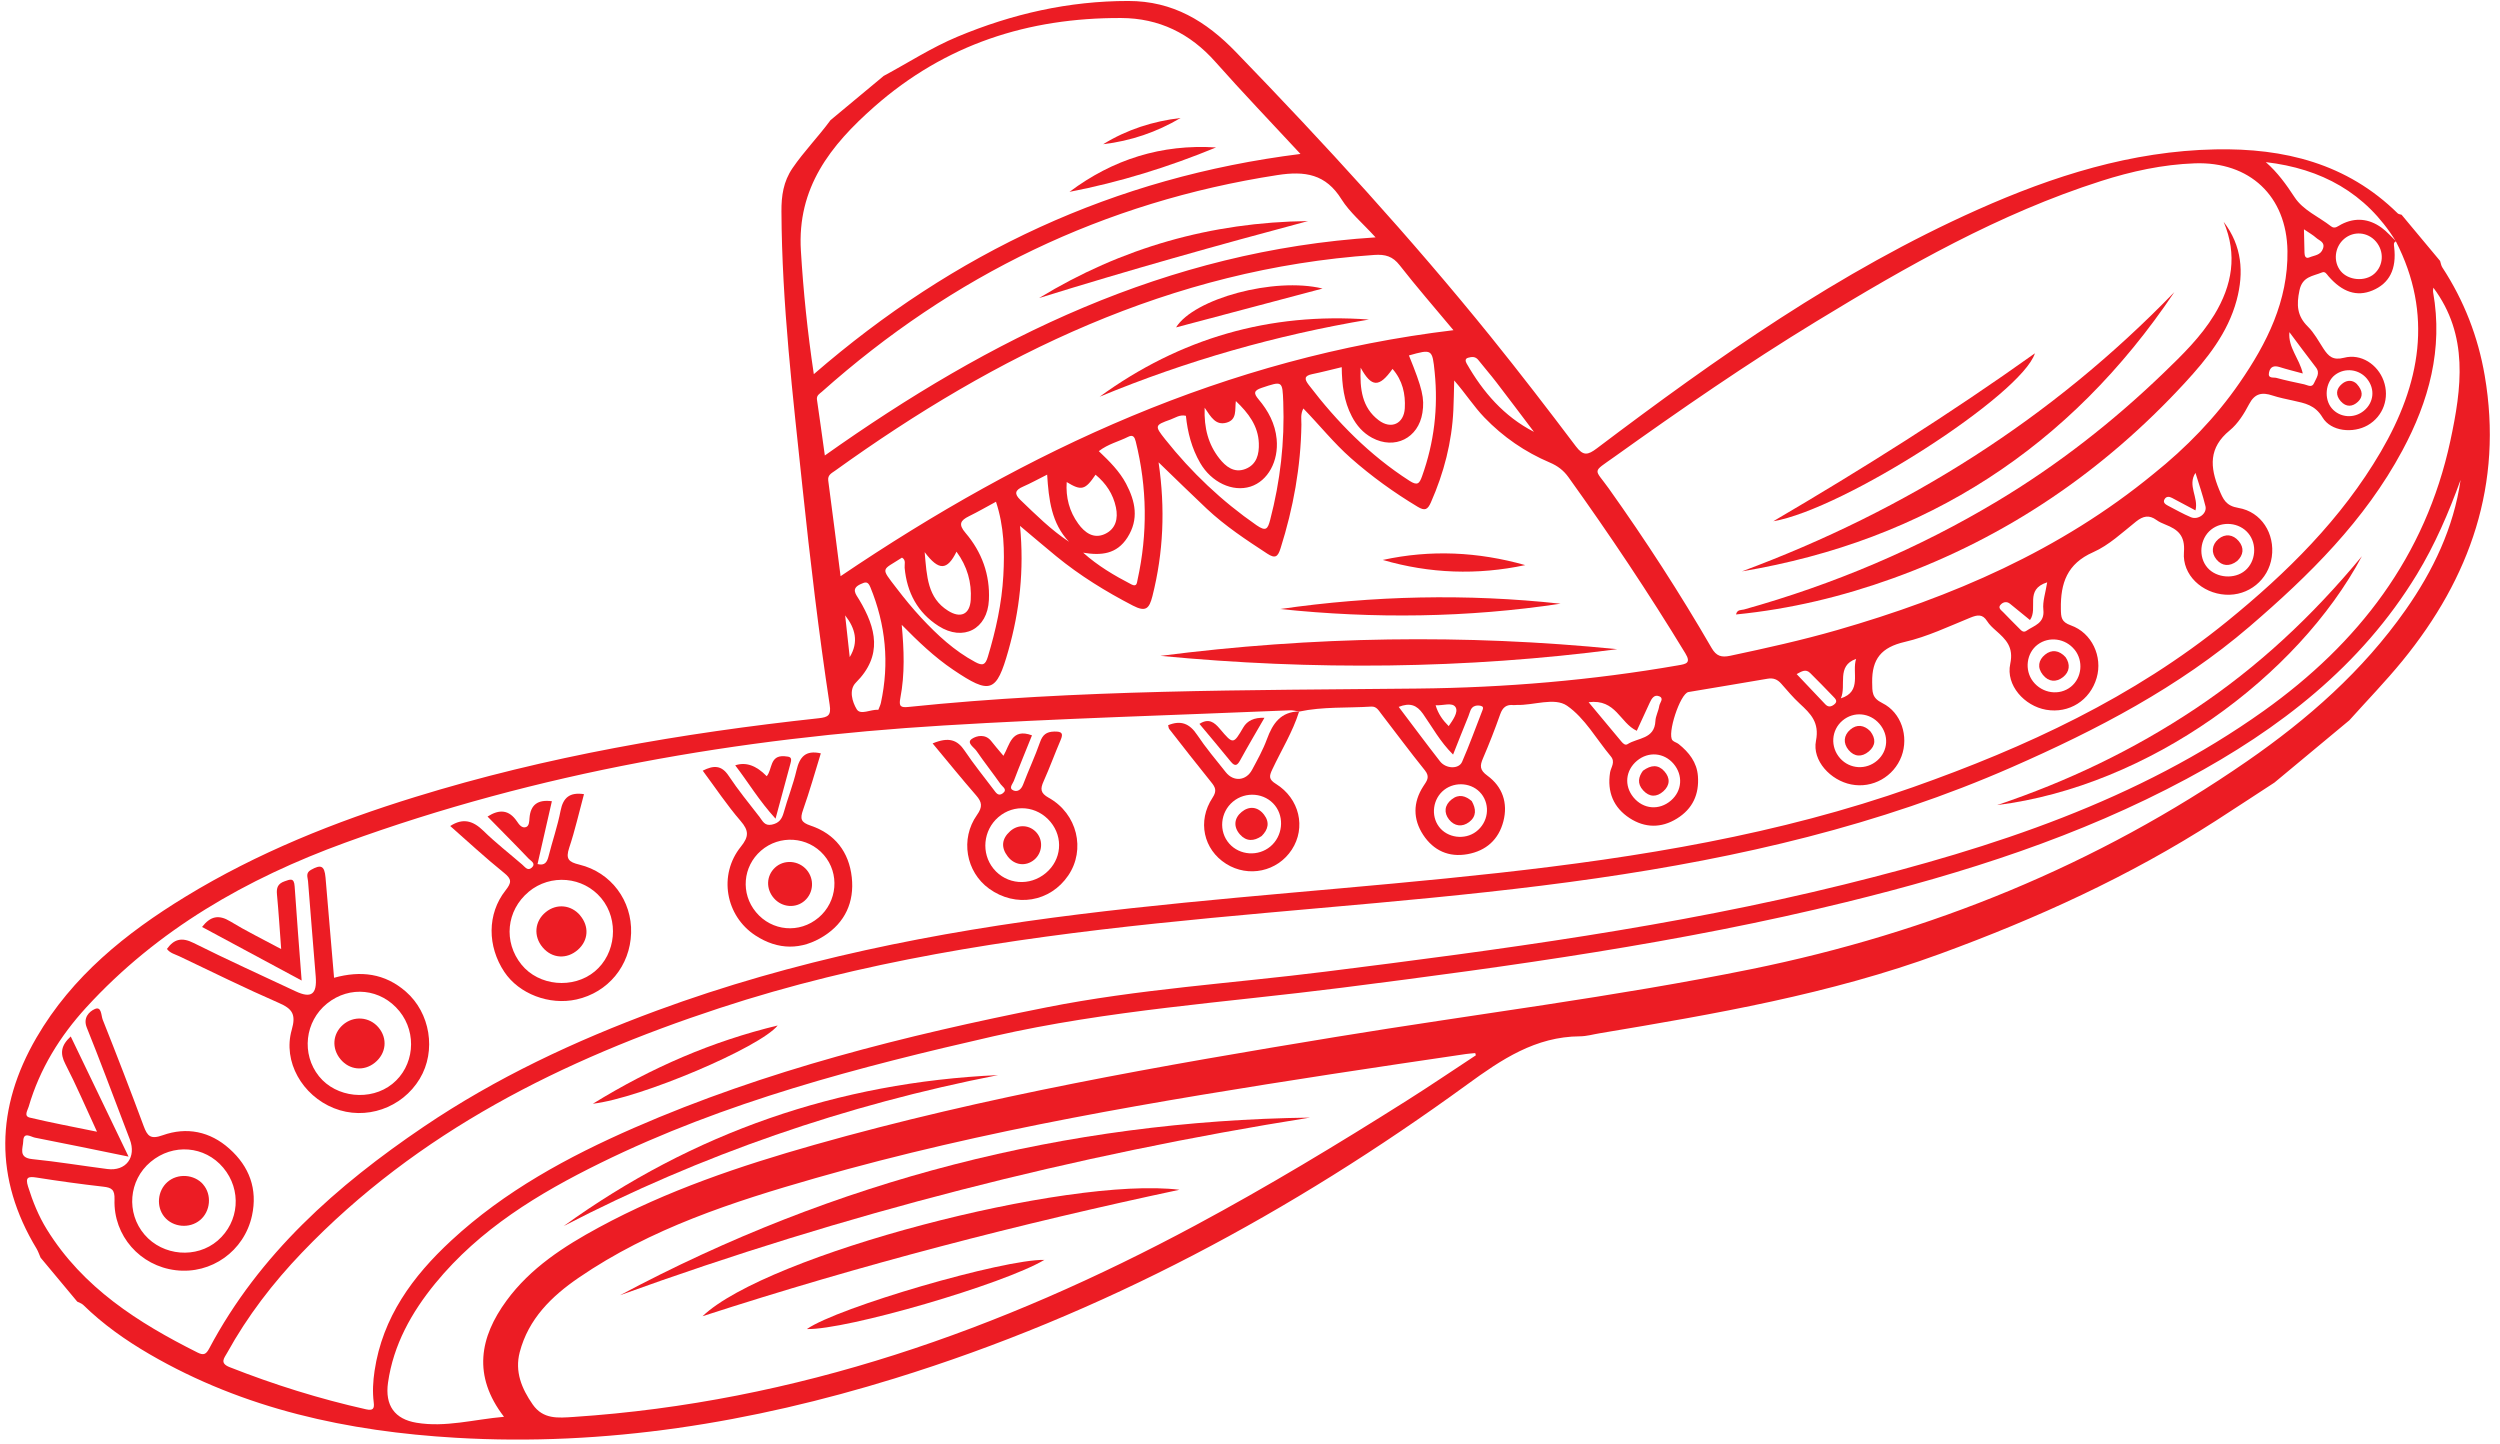 <?xml version="1.0" encoding="UTF-8"?> <svg xmlns="http://www.w3.org/2000/svg" width="135" height="78" viewBox="0 0 135 78" fill="none"><path d="M47.703 4.108C49.037 3.393 50.306 2.565 51.709 1.98C54.663 0.747 57.711 0.052 60.931 0.053C63.338 0.052 65.131 1.148 66.737 2.808C71.524 7.755 76.172 12.825 80.498 18.18C82.067 20.124 83.591 22.106 85.097 24.102C85.497 24.631 85.741 24.582 86.237 24.207C92.711 19.318 99.33 14.65 106.787 11.324C110.875 9.501 115.098 8.156 119.636 8.066C123.349 7.994 126.737 8.825 129.475 11.52C129.523 11.569 129.616 11.572 129.685 11.596C130.378 12.428 131.073 13.26 131.766 14.092C131.805 14.209 131.82 14.344 131.887 14.443C133.056 16.23 133.816 18.184 134.175 20.284C135.174 26.128 133.401 31.193 129.728 35.689C128.822 36.798 127.822 37.828 126.866 38.895C125.517 40.017 124.169 41.137 122.82 42.259C121.766 42.945 120.716 43.637 119.659 44.318C114.991 47.321 109.978 49.598 104.772 51.505C98.816 53.688 92.607 54.755 86.388 55.796C86.033 55.854 85.678 55.959 85.32 55.961C82.917 55.976 81.085 57.209 79.224 58.565C69.747 65.46 59.539 70.968 48.295 74.44C40.585 76.821 32.715 78.116 24.619 77.64C18.794 77.299 13.188 76.098 8.076 73.126C6.784 72.374 5.568 71.516 4.496 70.467C4.41 70.383 4.28 70.346 4.172 70.289C3.512 69.497 2.85 68.705 2.191 67.913C2.119 67.751 2.066 67.581 1.976 67.43C-0.323 63.631 -0.231 59.817 1.969 56.033C3.897 52.716 6.797 50.387 10.016 48.42C13.898 46.049 18.089 44.373 22.424 43.036C29.534 40.838 36.83 39.586 44.21 38.785C44.725 38.729 44.89 38.628 44.802 38.056C44.211 34.165 43.749 30.256 43.337 26.343C42.815 21.379 42.223 16.419 42.198 11.418C42.193 10.582 42.299 9.807 42.798 9.077C43.424 8.164 44.197 7.376 44.848 6.488C45.799 5.696 46.752 4.905 47.703 4.113L47.703 4.108ZM70.153 38.423L70.17 38.425C69.995 38.399 69.817 38.348 69.644 38.357C63.412 38.621 57.177 38.796 50.953 39.176C39.907 39.849 29.074 41.705 18.639 45.505C13.327 47.439 8.507 50.19 4.651 54.408C3.237 55.955 2.142 57.723 1.548 59.762C1.49 59.961 1.271 60.271 1.609 60.351C2.765 60.627 3.933 60.846 5.238 61.113C4.619 59.773 4.116 58.594 3.53 57.459C3.233 56.885 3.287 56.457 3.82 55.969C4.849 58.108 5.865 60.218 6.942 62.457C5.155 62.093 3.522 61.751 1.884 61.433C1.664 61.39 1.267 61.09 1.255 61.624C1.247 61.987 0.966 62.513 1.731 62.591C3.09 62.728 4.44 62.953 5.795 63.127C6.801 63.257 7.375 62.495 7.01 61.528C6.911 61.262 6.807 61.002 6.708 60.736C6.038 58.985 5.388 57.229 4.687 55.492C4.471 54.953 4.819 54.623 5.12 54.488C5.488 54.322 5.46 54.842 5.544 55.056C6.303 56.963 7.044 58.881 7.757 60.806C7.958 61.349 8.126 61.539 8.784 61.304C10.082 60.84 11.341 61.094 12.386 62.03C13.466 62.993 13.919 64.212 13.607 65.646C13.189 67.563 11.406 68.822 9.494 68.592C7.57 68.364 6.117 66.735 6.184 64.774C6.2 64.241 6.035 64.132 5.574 64.08C4.371 63.944 3.168 63.777 1.972 63.588C1.525 63.518 1.355 63.566 1.514 64.071C1.769 64.885 2.082 65.665 2.531 66.39C4.478 69.534 7.453 71.426 10.661 73.034C10.996 73.203 11.128 73.136 11.298 72.817C14.001 67.716 18.186 64.021 22.874 60.847C26.785 58.2 31.044 56.206 35.471 54.571C42.85 51.849 50.508 50.333 58.296 49.37C65.813 48.441 73.377 47.974 80.904 47.14C88.515 46.296 96.053 45.069 103.302 42.507C109.388 40.356 115.206 37.663 120.265 33.553C123.498 30.925 126.44 28.023 128.562 24.397C130.695 20.751 131.409 16.983 129.372 13.023C127.756 10.404 125.345 9.104 122.354 8.755C122.986 9.308 123.454 9.957 123.908 10.651C124.369 11.356 125.212 11.702 125.877 12.221C126.087 12.383 126.245 12.21 126.429 12.117C127.185 11.726 127.923 11.803 128.603 12.294C128.892 12.503 129.127 12.783 129.388 13.029C129.234 13.096 129.271 13.208 129.285 13.345C129.425 14.532 129.028 15.308 128.105 15.689C127.27 16.033 126.487 15.781 125.735 14.914C125.631 14.794 125.564 14.637 125.376 14.716C124.887 14.92 124.326 14.925 124.17 15.686C124.007 16.464 124.037 17.056 124.622 17.634C124.966 17.971 125.201 18.421 125.469 18.83C125.737 19.236 125.977 19.475 126.578 19.319C127.495 19.078 128.394 19.68 128.715 20.559C129.052 21.484 128.696 22.481 127.858 22.963C127.072 23.413 125.873 23.307 125.414 22.538C125.012 21.866 124.458 21.773 123.84 21.635C123.463 21.551 123.08 21.477 122.714 21.357C122.156 21.172 121.761 21.235 121.452 21.824C121.183 22.341 120.847 22.879 120.405 23.242C119.264 24.174 119.33 25.217 119.832 26.435C120.052 26.968 120.2 27.314 120.87 27.427C122.119 27.636 122.855 28.824 122.676 30.078C122.498 31.315 121.419 32.191 120.171 32.113C118.915 32.035 117.834 31.054 117.933 29.817C118.003 28.919 117.609 28.595 116.929 28.326C116.762 28.259 116.591 28.184 116.448 28.079C116.051 27.792 115.731 27.861 115.351 28.161C114.606 28.755 113.884 29.442 113.031 29.819C111.619 30.442 111.267 31.491 111.287 32.874C111.294 33.336 111.303 33.583 111.824 33.769C112.966 34.172 113.552 35.462 113.22 36.603C112.866 37.827 111.728 38.542 110.49 38.327C109.317 38.123 108.306 37.001 108.553 35.849C108.748 34.936 108.319 34.53 107.778 34.051C107.605 33.898 107.428 33.736 107.305 33.542C107.055 33.145 106.779 33.199 106.395 33.355C105.229 33.829 104.074 34.383 102.859 34.663C101.595 34.955 101.079 35.578 101.097 36.847C101.106 37.373 101.075 37.685 101.65 37.969C102.678 38.48 103.077 39.773 102.684 40.833C102.269 41.942 101.117 42.59 99.964 42.36C98.852 42.142 97.85 41.077 98.063 40.001C98.257 39.009 97.778 38.542 97.187 37.997C96.828 37.666 96.512 37.288 96.188 36.92C95.983 36.687 95.762 36.596 95.441 36.652C94.02 36.903 92.597 37.124 91.176 37.37C90.725 37.45 90.006 39.659 90.317 39.98C90.402 40.07 90.547 40.098 90.646 40.178C91.207 40.626 91.633 41.165 91.688 41.912C91.76 42.891 91.407 43.674 90.557 44.201C89.704 44.731 88.821 44.711 88.004 44.181C87.129 43.613 86.778 42.765 86.944 41.712C86.99 41.43 87.247 41.156 86.982 40.841C86.205 39.913 85.58 38.771 84.62 38.109C83.94 37.641 82.821 38.096 81.896 38.068C81.845 38.066 81.791 38.081 81.743 38.076C81.35 38.028 81.142 38.196 81.009 38.575C80.728 39.374 80.418 40.166 80.083 40.945C79.91 41.348 79.894 41.578 80.322 41.888C81.135 42.482 81.439 43.362 81.182 44.353C80.927 45.337 80.252 45.942 79.251 46.124C78.236 46.309 77.407 45.929 76.852 45.083C76.296 44.236 76.298 43.328 76.853 42.468C77.043 42.172 77.239 41.966 76.945 41.599C76.137 40.597 75.37 39.561 74.583 38.54C74.444 38.363 74.334 38.138 74.046 38.156C72.747 38.239 71.435 38.152 70.15 38.426L70.153 38.423ZM131.403 15.524C131.396 15.598 131.372 15.694 131.389 15.784C131.933 18.846 131.164 21.656 129.727 24.329C127.695 28.114 124.695 31.069 121.48 33.83C117.651 37.114 113.231 39.412 108.646 41.425C101.477 44.573 93.924 46.314 86.206 47.428C78.321 48.567 70.368 49.032 62.452 49.865C54.451 50.708 46.518 51.916 38.846 54.441C30.386 57.224 22.564 61.104 16.306 67.641C14.738 69.279 13.362 71.068 12.262 73.06C12.114 73.328 11.844 73.606 12.394 73.824C14.795 74.771 17.249 75.538 19.769 76.103C20.149 76.187 20.224 76.063 20.181 75.725C20.11 75.159 20.142 74.593 20.226 74.029C20.658 71.129 22.287 68.915 24.366 66.991C27.253 64.318 30.663 62.467 34.242 60.903C41.377 57.787 48.883 55.916 56.486 54.402C61.47 53.41 66.549 53.101 71.581 52.468C80.986 51.287 90.377 50.041 99.593 47.761C107.615 45.776 115.425 43.248 122.25 38.38C127.354 34.739 130.976 30.051 132.316 23.819C132.929 20.964 133.325 18.105 131.397 15.529L131.403 15.524ZM116.285 25.594C118.063 24.17 119.64 22.551 120.934 20.676C122.416 18.532 123.561 16.248 123.523 13.553C123.48 10.589 121.482 8.716 118.518 8.82C116.782 8.882 115.103 9.25 113.457 9.776C107.954 11.535 102.978 14.37 98.082 17.355C94.344 19.633 90.744 22.119 87.186 24.663C85.943 25.551 86.084 25.271 86.871 26.375C88.856 29.163 90.715 32.033 92.428 34.993C92.681 35.43 92.952 35.512 93.425 35.413C95.361 35.002 97.294 34.574 99.199 34.026C105.403 32.24 111.248 29.731 116.287 25.592L116.285 25.594ZM79.697 56.988C79.686 56.947 79.675 56.907 79.664 56.867C79.495 56.883 79.323 56.894 79.156 56.918C76.736 57.277 74.316 57.63 71.897 58.004C62.532 59.452 53.184 60.998 44.056 63.613C39.578 64.896 35.146 66.328 31.251 68.996C29.78 70.003 28.536 71.221 28.065 73.017C27.791 74.068 28.168 74.982 28.765 75.84C29.331 76.653 30.133 76.569 30.969 76.515C42.984 75.722 54.031 71.815 64.547 66.171C68.449 64.077 72.235 61.79 75.973 59.428C77.227 58.637 78.453 57.802 79.695 56.987L79.697 56.988ZM48.693 33.743C48.818 35.092 48.868 36.401 48.618 37.696C48.529 38.151 48.642 38.218 49.057 38.175C58.199 37.228 67.378 37.279 76.55 37.182C81.269 37.134 85.966 36.738 90.623 35.928C91.041 35.856 91.334 35.814 91.01 35.282C89.031 32.026 86.916 28.862 84.695 25.766C84.433 25.402 84.115 25.157 83.688 24.977C82.352 24.408 81.173 23.6 80.156 22.544C79.591 21.957 79.154 21.265 78.527 20.545C78.511 21.178 78.504 21.656 78.482 22.134C78.403 23.877 77.972 25.535 77.268 27.13C77.091 27.529 76.941 27.599 76.551 27.364C75.27 26.594 74.068 25.727 72.946 24.737C72.024 23.924 71.26 22.962 70.381 22.058C70.216 22.376 70.279 22.657 70.276 22.93C70.243 25.215 69.837 27.431 69.151 29.606C69.005 30.073 68.86 30.178 68.432 29.897C67.292 29.152 66.155 28.402 65.159 27.466C64.312 26.669 63.482 25.854 62.563 24.966C62.929 27.47 62.825 29.839 62.231 32.193C62.056 32.881 61.863 33.058 61.175 32.702C59.709 31.942 58.316 31.084 57.038 30.038C56.419 29.531 55.814 29.012 55.081 28.398C55.311 30.801 55.058 32.989 54.451 35.134C53.808 37.407 53.477 37.52 51.478 36.171C50.454 35.481 49.571 34.631 48.693 33.74L48.693 33.743ZM132.867 25.928C132.22 27.706 131.483 29.421 130.507 31.025C127.494 35.974 123.094 39.366 118.077 42.059C112.282 45.171 106.071 47.145 99.713 48.708C90.746 50.914 81.617 52.173 72.47 53.336C66.19 54.135 59.857 54.542 53.658 55.956C46.376 57.619 39.166 59.489 32.423 62.802C29.075 64.447 25.91 66.367 23.507 69.3C22.221 70.871 21.244 72.618 20.953 74.66C20.777 75.9 21.321 76.635 22.489 76.828C24.058 77.091 25.573 76.651 27.216 76.507C25.509 74.291 25.905 72.21 27.355 70.231C28.644 68.47 30.45 67.304 32.339 66.281C36.02 64.285 39.966 62.959 43.977 61.821C53.229 59.197 62.685 57.548 72.159 55.991C79.628 54.765 87.152 53.842 94.571 52.333C104.226 50.367 113.211 46.726 121.341 41.106C124.622 38.837 127.592 36.226 129.902 32.937C131.394 30.811 132.494 28.511 132.87 25.926L132.867 25.928ZM70.227 8.315C68.63 6.592 67.098 4.996 65.632 3.342C64.267 1.8 62.58 0.98 60.546 0.973C55.53 0.952 51.042 2.391 47.213 5.762C44.833 7.858 43.04 10.143 43.248 13.541C43.381 15.74 43.604 17.92 43.946 20.205C51.535 13.629 60.146 9.577 70.228 8.313L70.227 8.315ZM78.488 17.832C77.453 16.592 76.487 15.483 75.585 14.327C75.204 13.836 74.805 13.726 74.207 13.767C63.242 14.521 53.83 19.134 45.092 25.42C44.917 25.547 44.684 25.644 44.725 25.951C44.951 27.648 45.165 29.345 45.391 31.114C55.489 24.289 66.208 19.305 78.491 17.83L78.488 17.832ZM74.281 12.818C73.556 12.022 72.882 11.465 72.443 10.765C71.593 9.399 70.477 9.222 68.981 9.454C59.603 10.901 51.446 14.867 44.385 21.152C44.256 21.265 44.083 21.35 44.116 21.58C44.26 22.561 44.394 23.541 44.541 24.596C53.495 18.249 62.98 13.539 74.279 12.818L74.281 12.818ZM8.131 62.744C6.947 63.736 6.802 65.498 7.804 66.669C8.797 67.829 10.611 67.976 11.755 66.993C12.925 65.982 13.06 64.249 12.055 63.056C11.057 61.868 9.336 61.732 8.131 62.744ZM72.45 19.828C71.891 19.961 71.373 20.098 70.85 20.205C70.418 20.294 70.436 20.473 70.666 20.777C72.205 22.795 73.959 24.579 76.108 25.961C76.536 26.237 76.645 26.127 76.791 25.719C77.445 23.895 77.666 22.024 77.473 20.103C77.347 18.848 77.335 18.842 76.082 19.194C76.808 20.98 76.932 21.509 76.811 22.288C76.596 23.662 75.316 24.3 74.092 23.641C73.603 23.377 73.255 22.978 72.998 22.484C72.57 21.664 72.466 20.78 72.453 19.828L72.45 19.828ZM53.78 27.096C53.269 27.372 52.806 27.64 52.325 27.876C51.858 28.107 51.742 28.315 52.136 28.775C53.02 29.807 53.465 31.035 53.401 32.395C53.328 33.975 52.015 34.657 50.682 33.805C49.55 33.083 48.972 31.995 48.851 30.662C48.834 30.473 48.939 30.244 48.707 30.112C47.613 30.826 47.52 30.601 48.419 31.77C48.841 32.321 49.282 32.861 49.756 33.37C50.615 34.291 51.533 35.144 52.661 35.75C53.068 35.97 53.212 35.904 53.343 35.468C53.776 34.035 54.097 32.583 54.18 31.086C54.254 29.753 54.223 28.425 53.783 27.094L53.78 27.096ZM64.039 22.453C63.706 22.375 63.462 22.564 63.204 22.657C62.353 22.96 62.338 22.991 62.923 23.727C64.34 25.509 65.975 27.061 67.855 28.364C68.368 28.719 68.461 28.563 68.591 28.065C69.135 25.98 69.376 23.865 69.296 21.715C69.252 20.553 69.253 20.571 68.133 20.943C67.693 21.09 67.692 21.242 67.963 21.565C68.488 22.185 68.86 22.881 68.939 23.709C69.054 24.904 68.465 25.975 67.529 26.276C66.556 26.587 65.411 26.039 64.811 25.001C64.351 24.207 64.13 23.345 64.039 22.455L64.039 22.453ZM58.491 29.845C59.282 30.555 60.175 31.081 61.098 31.559C61.388 31.709 61.392 31.478 61.426 31.316C61.977 28.818 61.947 26.326 61.33 23.841C61.272 23.611 61.188 23.451 60.922 23.587C60.415 23.843 59.838 23.972 59.336 24.362C59.928 24.926 60.454 25.452 60.807 26.117C61.311 27.073 61.514 28.034 60.88 29.028C60.301 29.932 59.46 30.008 58.491 29.845ZM65.051 22.019C65.011 23.121 65.253 24.005 65.844 24.756C66.182 25.186 66.634 25.56 67.244 25.328C67.868 25.09 67.999 24.518 67.977 23.933C67.942 23.001 67.421 22.308 66.736 21.657C66.674 22.124 66.816 22.666 66.224 22.826C65.655 22.978 65.404 22.544 65.053 22.019L65.051 22.019ZM47.431 38.328C47.483 38.19 47.542 38.077 47.568 37.956C48.032 35.812 47.831 33.732 46.997 31.703C46.864 31.38 46.729 31.424 46.479 31.54C45.934 31.787 46.215 32.084 46.399 32.389C47.311 33.916 47.68 35.398 46.219 36.859C45.82 37.258 46.029 37.913 46.26 38.296C46.462 38.638 47.009 38.299 47.428 38.328L47.431 38.328ZM57.602 26.029C57.545 26.864 57.747 27.621 58.224 28.278C58.569 28.758 59.056 29.123 59.672 28.833C60.255 28.559 60.387 28.002 60.26 27.397C60.109 26.679 59.728 26.104 59.16 25.634C58.6 26.464 58.396 26.516 57.604 26.032L57.602 26.029ZM49.932 29.816C50.048 31.136 50.087 32.285 51.195 32.98C51.878 33.41 52.373 33.173 52.42 32.389C52.477 31.451 52.234 30.584 51.651 29.791C51.153 30.805 50.701 30.842 49.932 29.816ZM75.527 38.169C76.297 39.186 77.016 40.156 77.76 41.111C78.079 41.522 78.775 41.546 78.953 41.139C79.344 40.244 79.674 39.327 80.029 38.416C80.068 38.321 80.129 38.191 80.025 38.14C79.924 38.089 79.774 38.085 79.665 38.117C79.401 38.193 79.382 38.465 79.296 38.671C79.017 39.345 78.755 40.025 78.466 40.747C77.755 40.039 77.343 39.26 76.841 38.546C76.505 38.07 76.136 37.932 75.529 38.172L75.527 38.169ZM73.476 19.856C73.424 21.011 73.547 22.007 74.446 22.691C75.123 23.206 75.809 22.883 75.859 22.05C75.902 21.281 75.743 20.545 75.196 19.921C74.479 20.933 74.065 20.932 73.476 19.856ZM128.304 13.047C127.859 12.524 127.103 12.459 126.584 12.899C126.068 13.337 125.983 14.127 126.395 14.635C126.811 15.149 127.717 15.222 128.211 14.785C128.713 14.339 128.753 13.576 128.304 13.047ZM121.408 28.797C120.922 28.21 119.998 28.12 119.399 28.6C118.784 29.092 118.693 30.079 119.209 30.663C119.698 31.218 120.67 31.29 121.237 30.81C121.815 30.322 121.894 29.381 121.408 28.797ZM79.99 42.865C79.524 42.275 78.596 42.177 77.985 42.653C77.377 43.127 77.249 44.038 77.708 44.647C78.16 45.25 79.094 45.373 79.708 44.91C80.363 44.416 80.492 43.497 79.993 42.865L79.99 42.865ZM112.028 35.085C111.537 34.471 110.649 34.347 110.034 34.808C109.428 35.262 109.311 36.185 109.782 36.797C110.284 37.451 111.212 37.581 111.83 37.084C112.424 36.604 112.515 35.691 112.031 35.085L112.028 35.085ZM90.375 41.247C89.859 40.638 89.012 40.567 88.398 41.08C87.775 41.601 87.695 42.428 88.202 43.051C88.734 43.704 89.6 43.776 90.235 43.226C90.835 42.705 90.895 41.863 90.375 41.247ZM101.486 39.082C100.964 38.48 100.103 38.404 99.5 38.907C98.883 39.424 98.823 40.344 99.371 40.954C99.894 41.536 100.775 41.588 101.37 41.069C101.965 40.55 102.017 39.695 101.486 39.082ZM85.784 37.919C86.455 38.724 87.008 39.386 87.561 40.05C87.647 40.154 87.766 40.263 87.886 40.185C88.436 39.832 89.348 39.921 89.392 38.935C89.405 38.66 89.56 38.396 89.6 38.119C89.623 37.949 89.882 37.712 89.589 37.596C89.325 37.491 89.187 37.727 89.086 37.944C88.849 38.461 88.611 38.977 88.386 39.463C87.471 39.039 87.268 37.732 85.784 37.919ZM57.727 29.257C56.778 28.259 56.632 26.982 56.546 25.63C56.053 25.877 55.655 26.099 55.239 26.28C54.812 26.465 54.757 26.667 55.101 26.996C55.931 27.792 56.744 28.605 57.727 29.257ZM127.826 20.463C127.399 19.933 126.631 19.836 126.093 20.244C125.571 20.642 125.483 21.54 125.917 22.05C126.351 22.558 127.123 22.617 127.651 22.18C128.19 21.735 128.262 21.008 127.826 20.465L127.826 20.463ZM82.834 23.322C82.156 22.427 81.485 21.528 80.8 20.638C80.487 20.23 80.148 19.844 79.83 19.441C79.671 19.239 79.474 19.262 79.273 19.32C79.106 19.369 79.129 19.502 79.196 19.624C80.08 21.173 81.209 22.483 82.831 23.32L82.834 23.322ZM123.628 17.934C123.55 18.776 124.164 19.343 124.35 20.168C123.883 20.041 123.492 19.946 123.111 19.825C122.807 19.728 122.599 19.785 122.527 20.111C122.451 20.461 122.77 20.365 122.92 20.405C123.415 20.542 123.921 20.645 124.424 20.753C124.608 20.792 124.843 20.964 124.96 20.684C125.071 20.419 125.312 20.16 125.056 19.834C124.571 19.208 124.102 18.569 123.628 17.936L123.628 17.934ZM109.619 33.482C109.247 33.179 108.896 32.891 108.543 32.605C108.373 32.466 108.19 32.501 108.055 32.631C107.852 32.822 108.065 32.945 108.178 33.064C108.461 33.361 108.75 33.646 109.039 33.938C109.147 34.049 109.261 34.18 109.427 34.063C109.838 33.776 110.423 33.667 110.341 32.92C110.293 32.48 110.459 32.015 110.548 31.445C109.306 31.838 110.079 32.842 109.619 33.482ZM118.557 25.532C118.106 26.22 118.736 26.857 118.555 27.561C118.104 27.32 117.697 27.108 117.293 26.889C117.135 26.803 116.98 26.799 116.887 26.955C116.781 27.137 116.931 27.232 117.069 27.307C117.479 27.519 117.882 27.751 118.309 27.93C118.701 28.095 119.188 27.731 119.096 27.34C118.949 26.731 118.74 26.138 118.556 25.537L118.557 25.532ZM97.02 36.401C97.546 36.954 98.054 37.491 98.564 38.03C98.72 38.195 98.872 38.174 99.039 38.047C99.272 37.869 99.103 37.728 98.988 37.606C98.581 37.178 98.166 36.76 97.748 36.342C97.509 36.104 97.287 36.258 97.023 36.399L97.02 36.401ZM99.405 37.711C100.566 37.343 99.99 36.31 100.23 35.581C99.145 35.954 99.723 37.019 99.405 37.711ZM124.413 12.379C124.423 12.855 124.431 13.255 124.443 13.655C124.448 13.821 124.499 13.985 124.707 13.899C124.974 13.785 125.314 13.79 125.44 13.429C125.565 13.071 125.251 13.001 125.082 12.85C124.902 12.688 124.684 12.567 124.412 12.382L124.413 12.379ZM45.885 35.484C46.384 34.663 46.183 33.926 45.638 33.23C45.719 33.981 45.801 34.733 45.885 35.484ZM78.228 39.213C78.452 38.889 78.758 38.459 78.605 38.196C78.427 37.899 77.919 38.114 77.523 38.084C77.664 38.555 77.909 38.893 78.23 39.211L78.228 39.213Z" fill="#EC1C24"></path><path d="M18.039 52.8C19.489 52.401 20.776 52.557 21.913 53.545C23.231 54.691 23.575 56.74 22.667 58.252C21.711 59.843 19.733 60.523 18.032 59.842C16.327 59.161 15.263 57.327 15.753 55.614C15.993 54.779 15.794 54.477 15.054 54.156C13.24 53.366 11.464 52.486 9.676 51.636C9.446 51.527 9.183 51.471 9.014 51.243C9.398 50.71 9.813 50.598 10.454 50.92C12.272 51.829 14.123 52.666 15.962 53.53C16.808 53.928 17.126 53.696 17.049 52.733C16.911 51.014 16.766 49.297 16.633 47.578C16.617 47.372 16.491 47.144 16.79 46.974C17.333 46.667 17.521 46.744 17.578 47.384C17.734 49.176 17.884 50.968 18.039 52.797L18.039 52.8ZM17.66 54.191C16.461 55.157 16.264 56.919 17.224 58.118C18.151 59.277 20.014 59.473 21.183 58.534C22.365 57.586 22.542 55.805 21.57 54.605C20.577 53.381 18.885 53.203 17.66 54.191Z" fill="#EC1C24"></path><path d="M26.324 44.096C26.968 43.685 27.485 43.72 27.918 44.358C28.022 44.513 28.178 44.742 28.405 44.662C28.578 44.599 28.579 44.355 28.592 44.182C28.648 43.445 29.05 43.167 29.801 43.266C29.541 44.404 29.284 45.531 29.027 46.66C29.421 46.757 29.543 46.554 29.621 46.241C29.83 45.418 30.109 44.612 30.271 43.779C30.411 43.066 30.766 42.771 31.535 42.884C31.27 43.859 31.052 44.839 30.735 45.785C30.535 46.387 30.709 46.551 31.286 46.69C33.006 47.107 34.134 48.644 34.08 50.385C34.026 52.151 32.838 53.593 31.127 53.972C29.664 54.295 28.03 53.672 27.238 52.489C26.313 51.103 26.299 49.351 27.296 48.086C27.631 47.659 27.648 47.478 27.211 47.128C26.213 46.324 25.272 45.45 24.312 44.605C25.009 44.152 25.551 44.325 26.103 44.864C26.764 45.511 27.498 46.081 28.199 46.687C28.35 46.816 28.496 47.049 28.711 46.855C28.964 46.627 28.661 46.488 28.547 46.367C27.823 45.605 27.077 44.86 26.329 44.096L26.324 44.096ZM28.544 48.162C27.342 49.167 27.173 50.865 28.158 52.086C29.092 53.246 30.948 53.421 32.111 52.462C33.269 51.507 33.438 49.676 32.475 48.511C31.499 47.328 29.725 47.172 28.542 48.161L28.544 48.162Z" fill="#EC1C24"></path><path d="M50.358 40.146C51.238 39.778 51.7 39.954 52.09 40.536C52.578 41.264 53.132 41.945 53.659 42.644C53.78 42.805 53.908 43.021 54.15 42.839C54.422 42.633 54.135 42.49 54.043 42.359C53.614 41.748 53.15 41.161 52.728 40.546C52.593 40.351 52.169 40.108 52.482 39.898C52.745 39.72 53.218 39.621 53.528 40.021C53.715 40.265 53.921 40.496 54.185 40.813C54.527 40.236 54.614 39.296 55.727 39.709C55.407 40.507 55.062 41.337 54.743 42.179C54.684 42.334 54.446 42.568 54.728 42.685C54.954 42.778 55.145 42.635 55.248 42.366C55.539 41.597 55.891 40.852 56.162 40.076C56.302 39.678 56.505 39.514 56.93 39.504C57.342 39.495 57.434 39.595 57.268 39.976C56.954 40.708 56.683 41.459 56.357 42.185C56.172 42.596 56.168 42.823 56.635 43.082C58.176 43.943 58.634 45.879 57.687 47.274C56.711 48.714 54.843 49.025 53.41 47.987C52.161 47.084 51.839 45.303 52.76 44.004C53.066 43.572 53.033 43.317 52.711 42.95C51.935 42.059 51.189 41.138 50.363 40.146L50.358 40.146ZM56.478 47.141C57.323 46.431 57.431 45.234 56.73 44.386C56.004 43.509 54.759 43.395 53.91 44.127C53.088 44.837 52.971 46.077 53.649 46.91C54.352 47.773 55.61 47.874 56.481 47.139L56.478 47.141Z" fill="#EC1C24"></path><path d="M37.947 41.617C38.529 41.323 38.96 41.306 39.349 41.896C39.86 42.667 40.45 43.386 41.017 44.118C41.18 44.328 41.284 44.61 41.674 44.531C42.063 44.451 42.221 44.236 42.321 43.878C42.534 43.112 42.832 42.367 43.012 41.593C43.178 40.884 43.493 40.492 44.324 40.681C44.011 41.694 43.721 42.729 43.364 43.738C43.194 44.225 43.246 44.407 43.78 44.586C45.09 45.029 45.846 46.008 45.996 47.376C46.142 48.712 45.631 49.82 44.497 50.543C43.284 51.315 42.014 51.312 40.793 50.515C39.174 49.46 38.781 47.239 40.006 45.722C40.446 45.176 40.446 44.856 39.991 44.329C39.258 43.481 38.634 42.539 37.945 41.614L37.947 41.617ZM44.203 49.553C45.222 48.691 45.352 47.166 44.487 46.168C43.623 45.168 42.098 45.065 41.093 45.937C40.107 46.795 39.987 48.254 40.825 49.259C41.682 50.291 43.176 50.421 44.201 49.553L44.203 49.553Z" fill="#EC1C24"></path><path d="M70.153 38.421C69.805 39.529 69.189 40.514 68.701 41.555C68.529 41.918 68.509 42.086 68.898 42.329C70.179 43.124 70.535 44.696 69.755 45.885C68.98 47.067 67.418 47.404 66.213 46.648C64.989 45.878 64.642 44.341 65.478 43.076C65.731 42.693 65.622 42.503 65.392 42.221C64.63 41.279 63.887 40.324 63.141 39.369C63.099 39.316 63.1 39.23 63.079 39.161C63.764 38.88 64.237 39.068 64.644 39.68C65.114 40.385 65.666 41.037 66.196 41.704C66.614 42.227 67.288 42.169 67.609 41.575C67.9 41.033 68.204 40.49 68.415 39.913C68.725 39.068 69.159 38.428 70.166 38.417L70.151 38.418L70.153 38.421ZM68.602 45.71C69.257 45.162 69.371 44.156 68.852 43.499C68.309 42.812 67.267 42.716 66.578 43.29C65.889 43.865 65.799 44.903 66.382 45.558C66.947 46.193 67.945 46.26 68.602 45.71Z" fill="#EC1C24"></path><path d="M15.183 51.247C15.104 50.183 15.045 49.239 14.956 48.3C14.923 47.943 14.997 47.721 15.364 47.592C15.67 47.484 15.879 47.383 15.91 47.856C16.018 49.496 16.153 51.134 16.289 52.949C14.435 51.951 12.694 51.015 10.911 50.056C11.362 49.472 11.812 49.375 12.435 49.755C13.285 50.274 14.185 50.712 15.181 51.249L15.183 51.247Z" fill="#EC1C24"></path><path d="M41.881 44.21C40.994 43.242 40.409 42.25 39.702 41.328C40.271 41.135 40.837 41.331 41.402 41.915C41.716 41.555 41.551 40.779 42.359 40.836C42.683 40.858 42.778 40.896 42.689 41.213C42.426 42.169 42.17 43.131 41.879 44.209L41.881 44.21Z" fill="#EC1C24"></path><path d="M68.28 38.761C67.813 39.572 67.386 40.294 66.983 41.03C66.823 41.321 66.705 41.43 66.453 41.117C65.906 40.441 65.343 39.778 64.77 39.09C65.268 38.769 65.57 38.996 65.879 39.365C66.591 40.208 66.601 40.199 67.14 39.279C67.352 38.914 67.732 38.741 68.28 38.761Z" fill="#EC1C24"></path><path d="M127.543 30.036C124.077 36.533 116.031 42.452 107.846 43.474C111.64 42.2 115.215 40.493 118.544 38.272C121.907 36.026 124.835 33.31 127.543 30.036Z" fill="#EC1C24"></path><path d="M32.014 59.602C35.208 57.638 38.459 56.233 41.995 55.376C41.053 56.555 34.599 59.3 32.014 59.602Z" fill="#EC1C24"></path><path d="M120.082 11.985C121.063 13.273 121.183 14.704 120.778 16.214C120.302 17.982 119.183 19.372 117.98 20.677C113.58 25.451 108.356 29.012 102.231 31.224C99.487 32.215 96.672 32.892 93.746 33.181C93.804 32.901 94.036 32.952 94.175 32.913C99.004 31.562 103.586 29.629 107.88 27.049C111.138 25.091 114.116 22.762 116.852 20.123C117.854 19.156 118.847 18.191 119.577 16.992C120.541 15.404 120.826 13.753 120.081 11.988L120.082 11.985Z" fill="#EC1C24"></path><path d="M117.415 15.774C111.783 24.158 104.009 29.188 94.064 30.854C102.974 27.549 110.812 22.596 117.415 15.774Z" fill="#EC1C24"></path><path d="M95.757 28.148C100.582 25.319 105.312 22.344 109.886 19.078C109.159 21.323 99.576 27.497 95.757 28.148Z" fill="#EC1C24"></path><path d="M33.482 69.942C45.118 63.73 57.533 60.524 70.737 60.35C58.014 62.371 45.592 65.552 33.482 69.942Z" fill="#EC1C24"></path><path d="M37.937 71.076C41.393 67.766 57.599 63.505 63.691 64.247C55.064 66.086 46.531 68.286 37.937 71.076Z" fill="#EC1C24"></path><path d="M43.572 71.769C45.243 70.598 54.188 67.99 56.396 68.034C54.188 69.352 45.695 71.824 43.572 71.769Z" fill="#EC1C24"></path><path d="M87.33 35.056C79.125 36.131 70.899 36.204 62.662 35.417C70.867 34.361 79.088 34.231 87.33 35.056Z" fill="#EC1C24"></path><path d="M69.128 32.887C74.161 32.163 79.207 32.048 84.269 32.6C79.24 33.359 74.191 33.419 69.128 32.887Z" fill="#EC1C24"></path><path d="M82.362 30.516C79.771 31.066 77.207 30.975 74.669 30.237C77.254 29.672 79.819 29.797 82.362 30.516Z" fill="#EC1C24"></path><path d="M30.435 66.209C37.439 61.157 45.261 58.447 53.894 58.056C45.685 59.66 37.859 62.358 30.435 66.209Z" fill="#EC1C24"></path><path d="M57.751 10.361C60.098 8.602 62.729 7.775 65.666 7.962C63.105 9.019 60.473 9.836 57.751 10.361Z" fill="#EC1C24"></path><path d="M59.571 7.788C60.855 6.995 62.26 6.548 63.753 6.37C62.459 7.137 61.065 7.61 59.571 7.788Z" fill="#EC1C24"></path><path d="M59.38 21.423C63.717 18.268 68.561 16.86 73.925 17.255C68.918 18.097 64.069 19.48 59.38 21.423Z" fill="#EC1C24"></path><path d="M71.418 15.581C68.797 16.276 66.176 16.97 63.507 17.68C64.465 16.133 68.799 14.946 71.418 15.581Z" fill="#EC1C24"></path><path d="M56.107 16.096C60.561 13.38 65.405 11.999 70.632 11.938C65.765 13.236 60.917 14.6 56.107 16.096Z" fill="#EC1C24"></path><path d="M10.968 63.96C11.448 64.509 11.372 65.413 10.803 65.885C10.235 66.36 9.337 66.278 8.874 65.708C8.429 65.162 8.503 64.307 9.037 63.834C9.587 63.345 10.487 63.404 10.971 63.958L10.968 63.96Z" fill="#EC1C24"></path><path d="M120.796 30.301C120.393 30.611 119.987 30.569 119.692 30.215C119.394 29.857 119.432 29.418 119.793 29.111C120.16 28.802 120.586 28.856 120.891 29.219C121.195 29.582 121.154 29.975 120.798 30.302L120.796 30.301Z" fill="#EC1C24"></path><path d="M79.469 43.25C79.72 43.687 79.73 44.082 79.343 44.383C78.957 44.683 78.532 44.614 78.247 44.253C77.965 43.892 77.996 43.479 78.389 43.168C78.788 42.852 79.148 42.984 79.466 43.252L79.469 43.25Z" fill="#EC1C24"></path><path d="M111.54 35.486C111.808 35.875 111.763 36.282 111.401 36.566C111.042 36.849 110.627 36.833 110.313 36.439C109.999 36.046 110.076 35.642 110.431 35.352C110.793 35.057 111.195 35.109 111.54 35.486Z" fill="#EC1C24"></path><path d="M88.724 41.617C89.159 41.3 89.541 41.278 89.872 41.646C90.199 42.008 90.185 42.406 89.819 42.732C89.459 43.053 89.07 43.05 88.732 42.681C88.386 42.307 88.484 41.939 88.724 41.614L88.724 41.617Z" fill="#EC1C24"></path><path d="M100.997 39.49C101.303 39.89 101.291 40.261 100.912 40.581C100.535 40.896 100.135 40.871 99.824 40.5C99.518 40.132 99.557 39.707 99.91 39.403C100.269 39.093 100.666 39.147 100.997 39.49Z" fill="#EC1C24"></path><path d="M127.26 20.728C127.614 21.11 127.601 21.437 127.331 21.693C127.042 21.969 126.694 22.001 126.399 21.666C126.113 21.342 126.142 21.004 126.463 20.733C126.76 20.48 127.07 20.541 127.26 20.726L127.26 20.728Z" fill="#EC1C24"></path><path d="M20.438 55.481C20.943 56.079 20.859 56.886 20.241 57.386C19.652 57.861 18.873 57.782 18.389 57.201C17.902 56.617 17.957 55.834 18.515 55.343C19.092 54.837 19.945 54.899 20.438 55.481Z" fill="#EC1C24"></path><path d="M31.327 49.435C31.825 50.022 31.778 50.781 31.209 51.285C30.61 51.816 29.811 51.763 29.302 51.157C28.795 50.556 28.867 49.74 29.477 49.25C30.061 48.779 30.84 48.858 31.33 49.432L31.327 49.435Z" fill="#EC1C24"></path><path d="M55.987 44.978C56.347 45.403 56.281 46.069 55.846 46.428C55.395 46.8 54.79 46.732 54.42 46.252C54.043 45.764 54.091 45.296 54.545 44.887C54.986 44.489 55.618 44.538 55.989 44.978L55.987 44.978Z" fill="#EC1C24"></path><path d="M43.451 48.639C42.971 49.063 42.231 49.005 41.796 48.509C41.352 48.005 41.375 47.296 41.85 46.852C42.336 46.399 43.124 46.457 43.565 46.977C43.985 47.477 43.934 48.213 43.451 48.639Z" fill="#EC1C24"></path><path d="M68.124 45.149C67.71 45.434 67.302 45.448 66.958 45.061C66.589 44.643 66.647 44.176 67.047 43.846C67.447 43.518 67.916 43.546 68.259 43.994C68.576 44.41 68.481 44.803 68.123 45.151L68.124 45.149Z" fill="#EC1C24"></path></svg> 